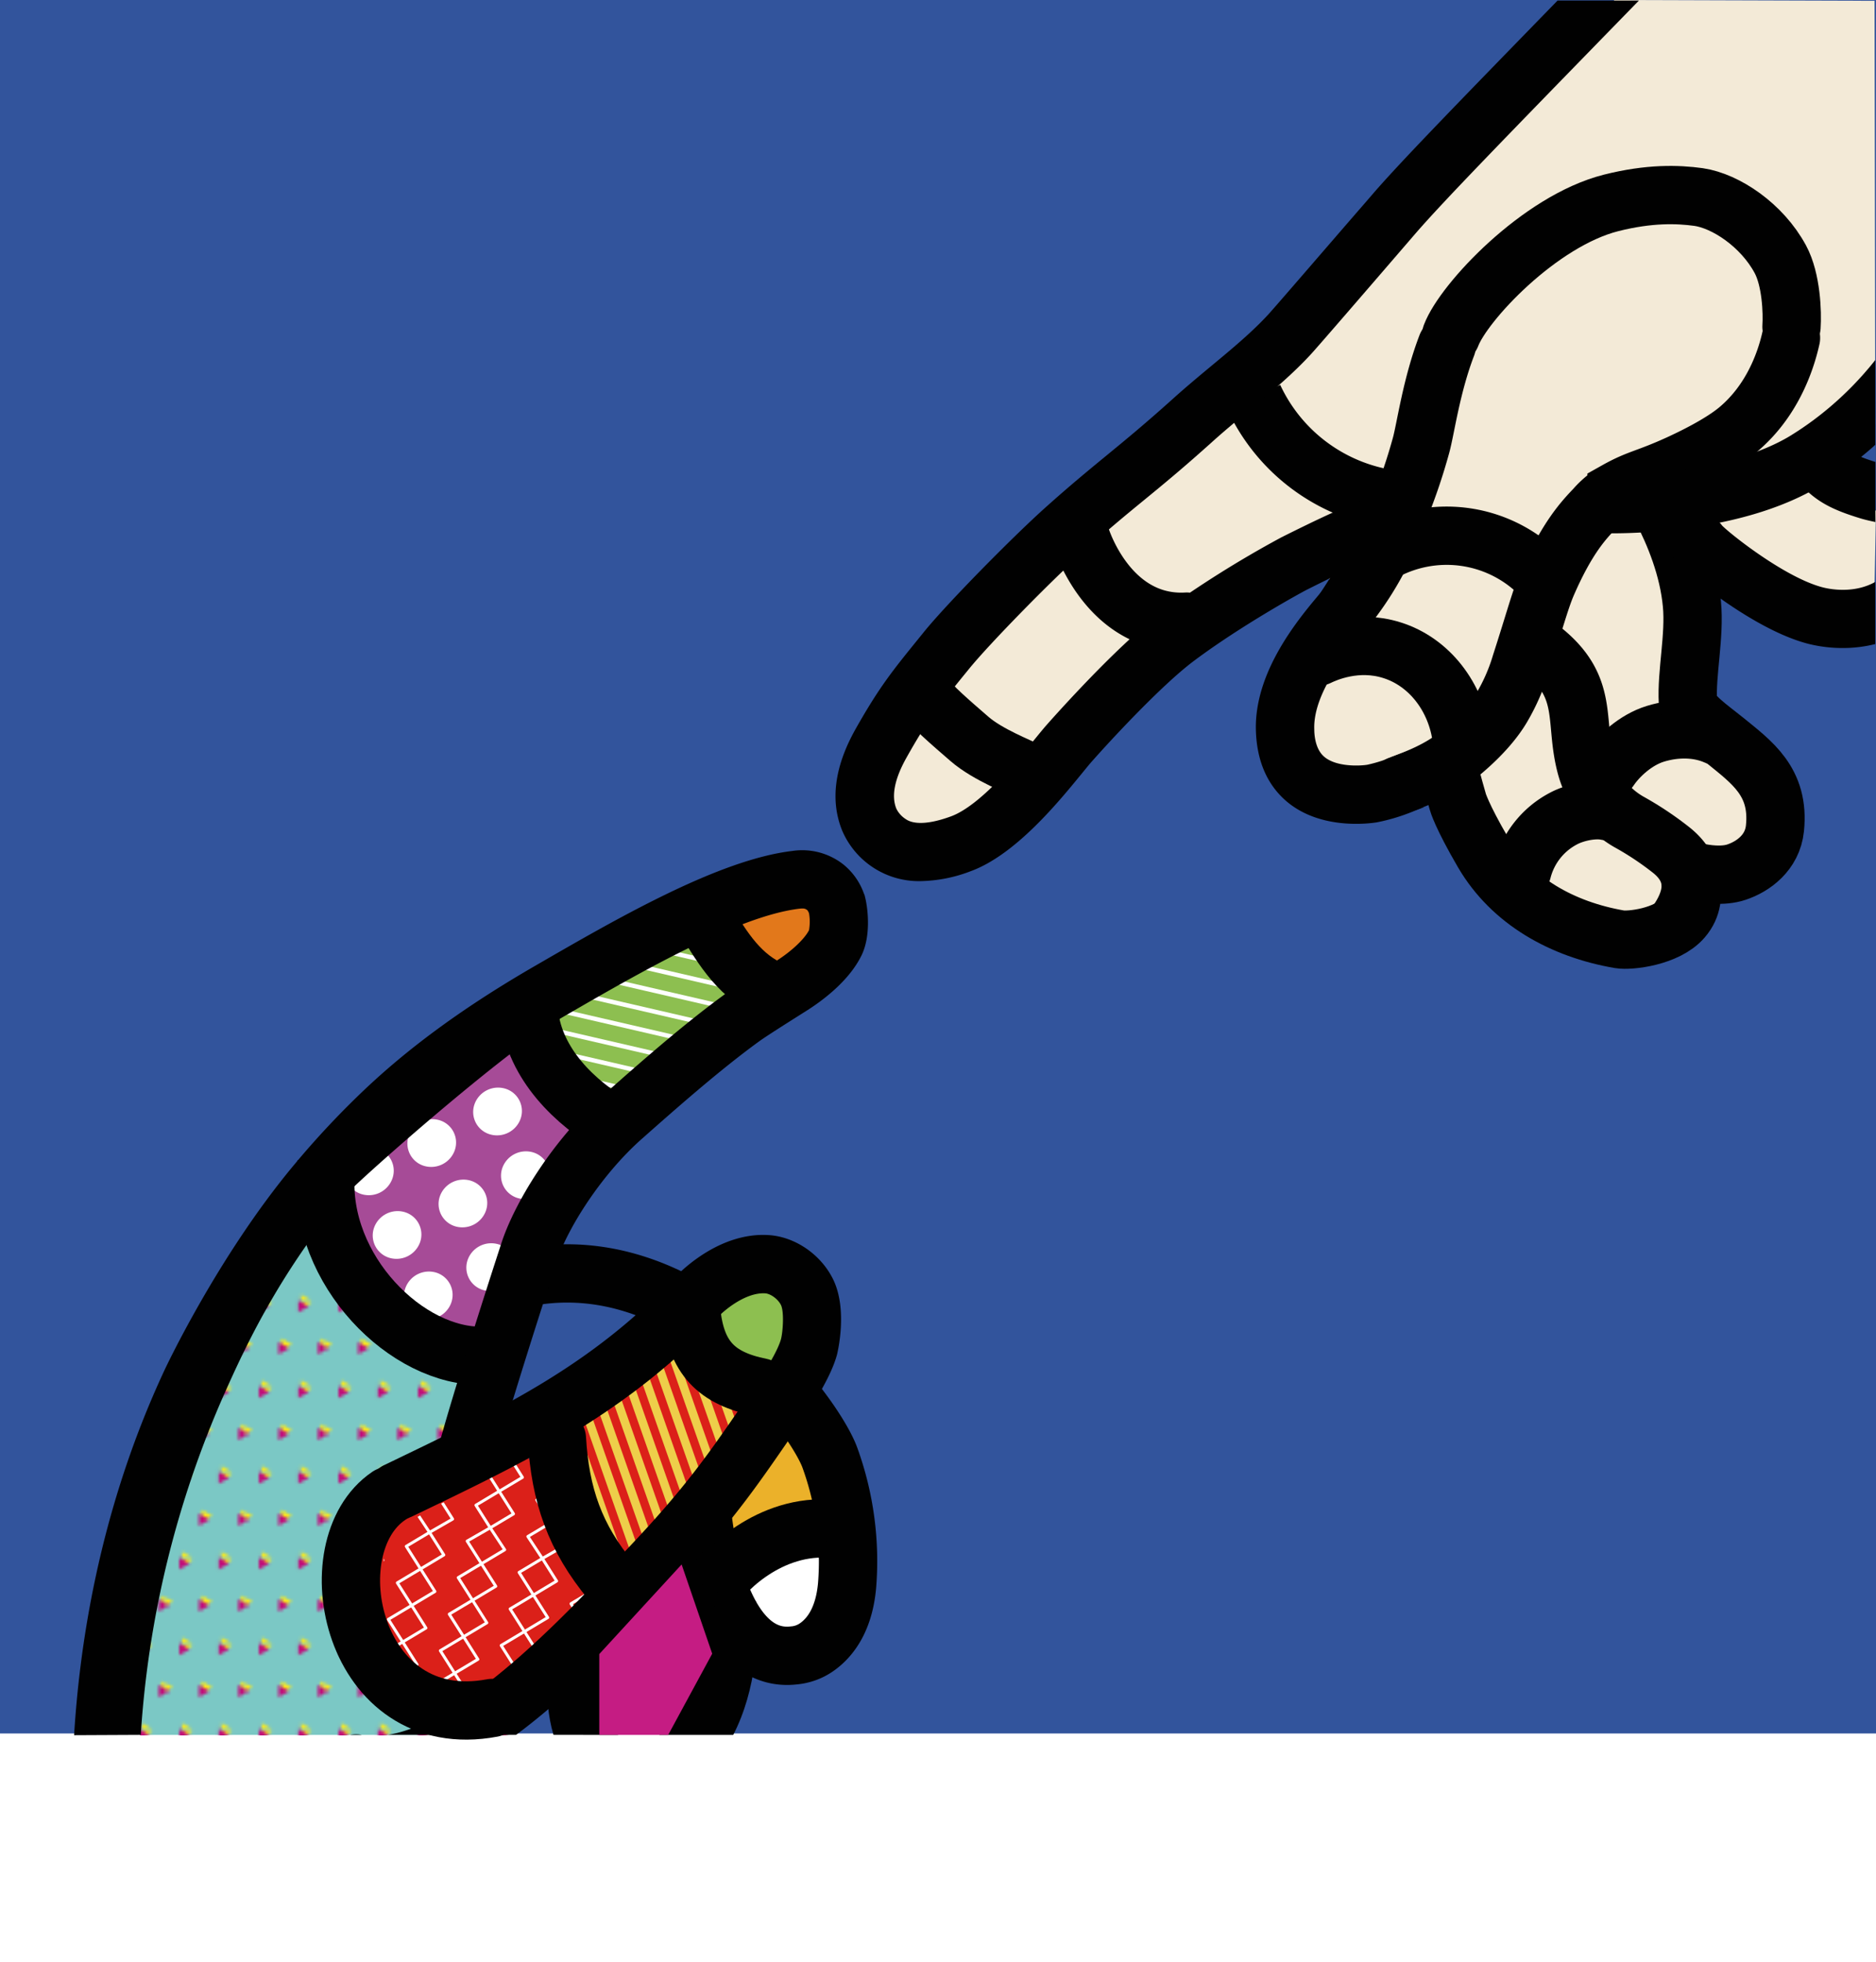 <?xml version="1.0" encoding="UTF-8"?> <svg xmlns="http://www.w3.org/2000/svg" xmlns:xlink="http://www.w3.org/1999/xlink" viewBox="0 0 643.4 673.04"> <defs> <style>.cls-1,.cls-14,.cls-2,.cls-23,.cls-24{fill:none;}.cls-1{clip-rule:evenodd;}.cls-3{fill:#feeb17;}.cls-11,.cls-12,.cls-14,.cls-16,.cls-17,.cls-18,.cls-20,.cls-21,.cls-26,.cls-3,.cls-4,.cls-6,.cls-7,.cls-8,.cls-9{fill-rule:evenodd;}.cls-4{fill:#c2087a;}.cls-12,.cls-5{fill:#32549c;}.cls-6{fill:#a64b97;}.cls-7{fill:#db2019;}.cls-8{fill:#7bc8c5;}.cls-9{fill:url(#треугольники_4);}.cls-10{clip-path:url(#clip-path);}.cls-11{fill:#ebb12a;}.cls-13{clip-path:url(#clip-path-2);}.cls-14{stroke:#fff;stroke-linejoin:round;}.cls-15{clip-path:url(#clip-path-3);}.cls-16{fill:#eece4a;}.cls-17{fill:#8dbf50;}.cls-18{fill:#e2781b;}.cls-19{clip-path:url(#clip-path-4);}.cls-20,.cls-21{fill:#fff;}.cls-21,.cls-23,.cls-24,.cls-28{stroke:#010101;}.cls-21{stroke-miterlimit:22.93;}.cls-22{clip-path:url(#clip-path-5);}.cls-23,.cls-24,.cls-28{stroke-miterlimit:10;stroke-width:20px;}.cls-24,.cls-28{stroke-linecap:round;}.cls-25{fill:#010101;}.cls-26{fill:#c51c83;}.cls-27{fill:#f3ead7;}.cls-28{fill:#ddcbba;}</style> <pattern id="треугольники_4" data-name="треугольники 4" width="25.74" height="27.46" patternTransform="translate(-24.66 -23.65) scale(1.05)" patternUnits="userSpaceOnUse" viewBox="0 0 25.74 27.46"> <rect class="cls-2" width="25.74" height="27.46"></rect> <polygon class="cls-3" points="21.27 27.46 19.56 26.47 17.84 25.48 17.84 27.46 17.84 29.44 19.56 28.45 21.27 27.46 21.27 27.46"></polygon> <polygon class="cls-4" points="20.34 28.73 18.62 27.74 16.91 26.75 16.91 28.73 16.91 30.71 18.62 29.72 20.34 28.73 20.34 28.73"></polygon> <polygon class="cls-3" points="8.4 27.46 6.69 26.47 4.97 25.48 4.97 27.46 4.97 29.44 6.69 28.45 8.4 27.46 8.4 27.46"></polygon> <polygon class="cls-4" points="7.46 28.73 5.75 27.74 4.03 26.75 4.03 28.73 4.03 30.71 5.75 29.72 7.46 28.73 7.46 28.73"></polygon> <polygon class="cls-3" points="27.71 13.73 25.99 12.74 24.28 11.75 24.28 13.73 24.28 15.71 25.99 14.72 27.71 13.73 27.71 13.73"></polygon> <polygon class="cls-4" points="26.77 15 25.06 14.01 23.34 13.02 23.34 15 23.34 16.98 25.06 15.99 26.77 15 26.77 15"></polygon> <polygon class="cls-3" points="14.84 13.73 13.12 12.74 11.41 11.75 11.41 13.73 11.41 15.71 13.12 14.72 14.84 13.73 14.84 13.73"></polygon> <polygon class="cls-4" points="13.9 15 12.18 14.01 10.47 13.02 10.47 15 10.47 16.98 12.18 15.99 13.9 15 13.9 15"></polygon> <polygon class="cls-3" points="1.97 13.73 0.25 12.74 -1.47 11.75 -1.47 13.73 -1.47 15.71 0.25 14.72 1.97 13.73 1.97 13.73"></polygon> <polygon class="cls-4" points="1.03 15 -0.69 14.01 -2.4 13.02 -2.4 15 -2.4 16.98 -0.69 15.99 1.03 15 1.03 15"></polygon> <polygon class="cls-3" points="21.27 0 19.56 -0.99 17.84 -1.98 17.84 0 17.84 1.98 19.56 0.99 21.27 0 21.27 0"></polygon> <polygon class="cls-4" points="20.34 1.26 18.62 0.28 16.91 -0.71 16.91 1.26 16.91 3.25 18.62 2.26 20.34 1.26 20.34 1.26"></polygon> <polygon class="cls-3" points="8.4 0 6.69 -0.99 4.97 -1.98 4.97 0 4.97 1.98 6.69 0.99 8.4 0 8.4 0"></polygon> <polygon class="cls-4" points="7.46 1.26 5.75 0.28 4.03 -0.71 4.03 1.26 4.03 3.25 5.75 2.26 7.46 1.26 7.46 1.26"></polygon> </pattern> <clipPath id="clip-path"> <polygon class="cls-1" points="164.18 454.55 174.03 491.64 227.92 443.87 192.03 428.66 164.18 454.55"></polygon> </clipPath> <clipPath id="clip-path-2"> <polygon class="cls-1" points="131.38 556.12 141.71 574.45 172.7 579.45 206.36 548.46 184.37 497.14 131.71 526.79 131.38 556.12"></polygon> </clipPath> <clipPath id="clip-path-3"> <polygon class="cls-1" points="231.52 461.65 195.03 490.39 200.28 520.38 214.56 538.51 255.01 482.14 231.52 461.65"></polygon> </clipPath> <clipPath id="clip-path-4"> <polygon class="cls-1" points="115.11 406.66 128.55 441.65 162.54 462.4 197.53 386.67 175.53 356.68 115.11 406.66"></polygon> </clipPath> <clipPath id="clip-path-5"> <polygon class="cls-1" points="185.7 345.18 192.03 368.84 212.69 380.84 255.68 339.85 238.68 318.86 185.7 345.18"></polygon> </clipPath> </defs> <title>Ресурс 27</title> <g id="Слой_2" data-name="Слой 2"> <g id="Слой_5" data-name="Слой 5"> <rect class="cls-5" width="643.4" height="594.61"></rect> <polygon class="cls-6" points="114.39 403.5 132.05 441.15 163.71 459.48 199.36 386.84 175.53 356.68 114.39 403.5"></polygon> <polygon class="cls-7" points="124.48 520.67 180.96 499.45 204.45 547.19 162.53 582.55 122.31 560.25 124.48 520.67"></polygon> <polygon class="cls-8" points="83.14 435.06 108.08 412.53 161.54 475.64 157.04 504.13 127.05 526.13 129.05 571.62 181.03 583.11 174.53 595.11 48.32 595.11 48.57 515.63 83.14 435.06"></polygon> <polygon class="cls-9" points="82.81 435.22 107.75 412.7 161.21 475.81 156.71 504.3 126.72 526.3 128.72 571.78 180.7 583.28 174.2 595.28 47.99 595.28 48.24 515.8 82.81 435.22"></polygon> <polygon class="cls-7" points="214.78 537.44 263.12 474.6 228.05 455.22 191.68 493.04 214.78 537.44"></polygon> <g class="cls-10"> <polygon class="cls-11" points="140.03 388.06 139.71 389.38 317.1 430.53 317.42 429.22 140.03 388.06"></polygon> <polygon class="cls-11" points="137.93 396.6 137.61 397.91 315.01 439.06 315.33 437.75 137.93 396.6"></polygon> <polygon class="cls-11" points="135.84 405.14 135.52 406.45 312.91 447.6 313.23 446.29 135.84 405.14"></polygon> <polygon class="cls-11" points="133.74 413.67 133.42 414.98 310.82 456.13 311.14 454.82 133.74 413.67"></polygon> <polygon class="cls-11" points="131.65 422.21 131.33 423.52 308.72 464.67 309.04 463.36 131.65 422.21"></polygon> <polygon class="cls-11" points="129.55 430.74 129.23 432.06 306.63 473.21 306.95 471.9 129.55 430.74"></polygon> <polygon class="cls-11" points="127.46 439.28 127.14 440.59 304.53 481.74 304.85 480.43 127.46 439.28"></polygon> <polygon class="cls-11" points="125.36 447.81 125.04 449.13 302.44 490.28 302.76 488.97 125.36 447.81"></polygon> <polygon class="cls-11" points="123.27 456.35 122.95 457.66 300.34 498.81 300.66 497.5 123.27 456.35"></polygon> <polygon class="cls-11" points="121.17 464.89 120.85 466.2 298.25 507.35 298.57 506.04 121.17 464.89"></polygon> <polygon class="cls-11" points="119.08 473.42 118.76 474.74 296.15 515.89 296.47 514.58 119.08 473.42"></polygon> <polygon class="cls-11" points="116.98 481.96 116.66 483.27 294.06 524.42 294.38 523.11 116.98 481.96"></polygon> <polygon class="cls-11" points="114.89 490.5 114.57 491.81 291.96 532.96 292.28 531.65 114.89 490.5"></polygon> <polygon class="cls-11" points="112.79 499.03 112.47 500.34 289.87 541.5 290.19 540.18 112.79 499.03"></polygon> <polygon class="cls-11" points="110.7 507.57 110.38 508.88 287.77 550.03 288.09 548.72 110.7 507.57"></polygon> <polygon class="cls-11" points="112.37 509.34 113.86 509.69 145.6 380.33 144.12 379.99 112.37 509.34"></polygon> <polygon class="cls-11" points="122.03 511.58 123.52 511.93 155.26 382.58 153.78 382.23 122.03 511.58"></polygon> <polygon class="cls-11" points="131.69 513.82 133.18 514.17 164.93 384.82 163.44 384.47 131.69 513.82"></polygon> <polygon class="cls-11" points="141.36 516.07 142.84 516.41 174.59 387.06 173.1 386.71 141.36 516.07"></polygon> <polygon class="cls-11" points="151.02 518.31 152.5 518.65 184.25 389.3 182.77 388.96 151.02 518.31"></polygon> <polygon class="cls-11" points="160.68 520.55 162.16 520.89 193.91 391.54 192.43 391.2 160.68 520.55"></polygon> <polygon class="cls-11" points="170.34 522.79 171.83 523.13 203.57 393.78 202.09 393.44 170.34 522.79"></polygon> <polygon class="cls-11" points="180 525.03 181.49 525.38 213.24 396.02 211.75 395.68 180 525.03"></polygon> <polygon class="cls-11" points="189.67 527.27 191.15 527.62 222.9 398.27 221.41 397.92 189.67 527.27"></polygon> <polygon class="cls-11" points="199.33 529.51 200.81 529.86 232.56 400.51 231.08 400.16 199.33 529.51"></polygon> <polygon class="cls-11" points="208.99 531.75 210.47 532.1 242.22 402.75 240.74 402.4 208.99 531.75"></polygon> <polygon class="cls-11" points="218.65 534 220.14 534.34 251.88 404.99 250.4 404.65 218.65 534"></polygon> <polygon class="cls-11" points="228.31 536.24 229.8 536.58 261.55 407.23 260.06 406.89 228.31 536.24"></polygon> <polygon class="cls-11" points="237.98 538.48 239.46 538.82 271.21 409.47 269.73 409.13 237.98 538.48"></polygon> <polygon class="cls-11" points="247.64 540.72 249.12 541.07 280.87 411.71 279.39 411.37 247.64 540.72"></polygon> <polygon class="cls-11" points="257.3 542.96 258.78 543.31 290.53 413.96 289.05 413.61 257.3 542.96"></polygon> <polygon class="cls-11" points="266.96 545.2 268.45 545.55 300.19 416.2 298.71 415.85 266.96 545.2"></polygon> <polygon class="cls-11" points="276.62 547.45 278.11 547.79 309.86 418.44 308.37 418.09 276.62 547.45"></polygon> <polygon class="cls-11" points="286.29 549.69 287.77 550.03 319.52 420.68 318.04 420.34 286.29 549.69"></polygon> <polygon class="cls-11" points="142.12 379.53 141.8 380.84 319.2 421.99 319.52 420.68 142.12 379.53"></polygon> </g> <polygon class="cls-12" points="178.53 435.65 174.03 491.64 234.02 447.65 210.47 432.84 178.53 435.65"></polygon> <g class="cls-13"> <polyline class="cls-14" points="121.31 381.31 113.39 385.86 118.3 393.62 110.32 398.39 115.23 406.14 107.25 410.92 112.17 418.67 104.19 423.45 109.1 431.2 101.12 435.97 106.04 443.73 98.11 448.28 103.02 456.04 95.04 460.81 99.96 468.57 91.97 473.34 96.89 481.1 88.91 485.87 93.82 493.63 85.84 498.4 90.76 506.15 82.83 510.71 87.74 518.46 79.76 523.24 84.68 530.99 76.69 535.76 81.61 543.52 73.63 548.29 78.54 556.05 70.56 560.82 75.48 568.58 67.55 573.13 72.46 580.89 64.48 585.66 69.4 593.41 61.42 598.19 66.33 605.94 58.35 610.72 63.26 618.47 55.28 623.24 60.2 631"></polyline> <polyline class="cls-14" points="121.31 381.31 126.28 388.85 118.3 393.62 123.22 401.37 115.23 406.14 120.15 413.9 112.17 418.67 117.08 426.43 109.1 431.2 114.02 438.96 106.04 443.73 111 451.27 103.02 456.04 107.94 463.8 99.96 468.57 104.87 476.32 96.89 481.1 101.8 488.85 93.82 493.63 98.74 501.38 90.76 506.15 95.72 513.69 87.74 518.46 92.66 526.22 84.68 530.99 89.59 538.75 81.61 543.52 86.53 551.28 78.54 556.05 83.46 563.8 75.48 568.58 80.44 576.12 72.46 580.89 77.38 588.64 69.4 593.41 74.31 601.17 66.33 605.94 71.25 613.7 63.26 618.47 68.18 626.23 60.2 631"></polyline> <polyline class="cls-14" points="134.21 384.29 139.18 391.83 131.2 396.6 136.11 404.36 128.13 409.13 133.05 416.89 125.06 421.66 129.98 429.41 122 434.19 126.91 441.94 118.93 446.71 123.9 454.25 115.92 459.02 120.83 466.78 112.85 471.55 117.77 479.31 109.79 484.08 114.7 491.84 106.72 496.61 111.63 504.37 103.65 509.14 108.62 516.68 100.64 521.45 105.55 529.2 97.57 533.98 102.49 541.73 94.51 546.5 99.42 554.26 91.44 559.03 96.36 566.79 88.37 571.56 93.34 579.1 85.36 583.87 90.28 591.63 82.29 596.4 87.21 604.15 79.23 608.93 84.14 616.68 76.16 621.46 81.08 629.21 73.09 633.98"></polyline> <polyline class="cls-14" points="147.11 387.27 139.18 391.83 144.09 399.58 136.11 404.36 141.03 412.11 133.05 416.89 137.96 424.64 129.98 429.41 134.9 437.17 126.91 441.94 131.83 449.7 123.9 454.25 128.81 462.01 120.83 466.78 125.75 474.54 117.77 479.31 122.68 487.06 114.7 491.84 119.61 499.59 111.63 504.37 116.55 512.12 108.62 516.68 113.54 524.43 105.55 529.2 110.47 536.96 102.49 541.73 107.4 549.49 99.42 554.26 104.34 562.02 96.36 566.79 101.27 574.54 93.34 579.1 98.26 586.86 90.28 591.63 95.19 599.38 87.21 604.15 92.12 611.91 84.14 616.68 89.06 624.44 81.08 629.21 85.99 636.97"></polyline> <polyline class="cls-14" points="160 390.26 152.08 394.81 156.99 402.57 149.01 407.34 153.92 415.1 145.94 419.87 150.86 427.63 142.88 432.4 147.79 440.15 139.81 444.93 144.72 452.68 136.8 457.24 141.71 464.99 133.73 469.76 138.65 477.52 130.66 482.29 135.58 490.05 127.6 494.82 132.51 502.58 124.53 507.35 129.44 515.11 121.52 519.66 126.43 527.41 118.45 532.19 123.37 539.94 115.38 544.72 120.3 552.47 112.32 557.25 117.23 565 109.25 569.77 114.17 577.53 106.24 582.08 111.15 589.84 103.17 594.61 108.09 602.37 100.11 607.14 105.02 614.9 97.04 619.67 101.95 627.42 93.97 632.2 98.89 639.95"></polyline> <polyline class="cls-14" points="160 390.26 164.97 397.8 156.99 402.57 161.91 410.32 153.92 415.1 158.84 422.85 150.86 427.63 155.77 435.38 147.79 440.15 152.71 447.91 144.72 452.68 149.69 460.22 141.71 464.99 146.63 472.75 138.65 477.52 143.56 485.28 135.58 490.05 140.49 497.81 132.51 502.58 137.43 510.33 129.44 515.11 134.41 522.64 126.43 527.41 131.35 535.17 123.37 539.94 128.28 547.7 120.3 552.47 125.21 560.23 117.23 565 122.15 572.76 114.17 577.53 119.13 585.07 111.15 589.84 116.07 597.6 108.09 602.37 113 610.12 105.02 614.9 109.93 622.65 101.95 627.42 106.87 635.18 98.89 639.95"></polyline> <polyline class="cls-14" points="172.9 393.24 177.87 400.78 169.89 405.55 174.8 413.31 166.82 418.08 171.74 425.84 163.75 430.61 168.67 438.37 160.69 443.14 165.6 450.89 157.62 455.67 162.59 463.2 154.61 467.98 159.52 475.73 151.54 480.5 156.46 488.26 148.47 493.03 153.39 500.79 145.41 505.56 150.32 513.32 142.34 518.09 147.31 525.63 139.33 530.4 144.24 538.16 136.26 542.93 141.18 550.68 133.19 555.46 138.11 563.21 130.13 567.99 135.04 575.74 127.06 580.51 132.03 588.05 124.05 592.82 128.96 600.58 120.98 605.35 125.9 613.11 117.92 617.88 122.83 625.64 114.85 630.41 119.77 638.16 111.78 642.94"></polyline> <polyline class="cls-14" points="185.8 396.23 177.87 400.78 182.78 408.54 174.8 413.31 179.72 421.07 171.74 425.84 176.65 433.59 168.67 438.37 173.58 446.12 165.6 450.89 170.52 458.65 162.59 463.2 167.5 470.96 159.52 475.73 164.44 483.49 156.46 488.26 161.37 496.02 153.39 500.79 158.31 508.55 150.32 513.32 155.24 521.07 147.31 525.63 152.22 533.38 144.24 538.16 149.16 545.91 141.18 550.68 146.09 558.44 138.11 563.21 143.03 570.97 135.04 575.74 139.96 583.5 132.03 588.05 136.95 595.81 128.96 600.58 133.88 608.34 125.9 613.11 130.81 620.86 122.83 625.64 127.75 633.39 119.77 638.16 124.68 645.92"></polyline> <polyline class="cls-14" points="198.69 399.21 190.76 403.76 195.68 411.52 187.7 416.29 192.61 424.05 184.63 428.82 189.55 436.58 181.56 441.35 186.48 449.11 178.5 453.88 183.41 461.63 175.49 466.19 180.4 473.94 172.42 478.72 177.33 486.47 169.35 491.25 174.27 499 166.29 503.77 171.2 511.53 163.22 516.3 168.13 524.06 160.21 528.61 165.12 536.37 157.14 541.14 162.06 548.9 154.07 553.67 158.99 561.42 151.01 566.2 155.92 573.95 147.94 578.73 152.85 586.48 144.93 591.03 149.84 598.79 141.86 603.56 146.78 611.32 138.79 616.09 143.71 623.85 135.73 628.62 140.64 636.38 132.66 641.15 137.58 648.9"></polyline> <polyline class="cls-14" points="198.69 399.21 203.66 406.75 195.68 411.52 200.59 419.28 192.61 424.05 197.53 431.81 189.55 436.58 194.46 444.33 186.48 449.11 191.4 456.86 183.41 461.63 188.38 469.17 180.4 473.94 185.32 481.7 177.33 486.47 182.25 494.23 174.27 499 179.18 506.76 171.2 511.53 176.12 519.29 168.13 524.06 173.1 531.6 165.12 536.37 170.04 544.12 162.06 548.9 166.97 556.65 158.99 561.42 163.9 569.18 155.92 573.95 160.84 581.71 152.85 586.48 157.82 594.02 149.84 598.79 154.76 606.55 146.78 611.32 151.69 619.08 143.71 623.85 148.62 631.6 140.64 636.38 145.56 644.13 137.58 648.9"></polyline> <polyline class="cls-14" points="211.59 402.19 216.56 409.73 208.58 414.5 213.49 422.26 205.51 427.03 210.43 434.79 202.44 439.56 207.36 447.32 199.38 452.09 204.29 459.85 196.31 464.62 201.28 472.16 193.3 476.93 198.21 484.69 190.23 489.46 195.15 497.21 187.16 501.99 192.08 509.74 184.1 514.51 189.01 522.27 181.03 527.04 186 534.58 178.02 539.35 182.93 547.11 174.95 551.88 179.87 559.64 171.88 564.41 176.8 572.16 168.82 576.94 173.73 584.69 165.75 589.47 170.72 597 162.74 601.77 167.65 609.53 159.67 614.3 164.59 622.06 156.6 626.83 161.52 634.59 153.54 639.36 158.45 647.12 150.47 651.89"></polyline> <polyline class="cls-14" points="224.49 405.18 216.56 409.73 221.47 417.49 213.49 422.26 218.41 430.02 210.43 434.79 215.34 442.55 207.36 447.32 212.27 455.07 204.29 459.85 209.21 467.6 201.28 472.16 206.19 479.91 198.21 484.69 203.13 492.44 195.15 497.21 200.06 504.97 192.08 509.74 196.99 517.5 189.01 522.27 193.93 530.03 186 534.58 190.91 542.34 182.93 547.11 187.85 554.86 179.87 559.64 184.78 567.39 176.8 572.16 181.71 579.92 173.73 584.69 178.65 592.45 170.72 597 175.63 604.76 167.65 609.53 172.57 617.29 164.59 622.06 169.5 629.82 161.52 634.59 166.44 642.34 158.45 647.12 163.37 654.87"></polyline> <polyline class="cls-14" points="237.38 408.16 229.45 412.72 234.37 420.47 226.39 425.25 231.3 433 223.32 437.77 228.24 445.53 220.25 450.3 225.17 458.06 217.19 462.83 222.1 470.59 214.18 475.14 219.09 482.9 211.11 487.67 216.02 495.43 208.04 500.2 212.96 507.95 204.97 512.73 209.89 520.48 201.91 525.25 206.82 533.01 198.9 537.56 203.81 545.32 195.83 550.09 200.74 557.85 192.76 562.62 197.68 570.38 189.7 575.15 194.61 582.9 186.63 587.68 191.54 595.43 183.62 599.99 188.53 607.74 180.55 612.51 185.46 620.27 177.48 625.04 182.4 632.8 174.42 637.57 179.33 645.33 171.35 650.1 176.26 657.86"></polyline> <polyline class="cls-14" points="237.38 408.16 242.35 415.7 234.37 420.47 239.28 428.23 231.3 433 236.22 440.76 228.24 445.53 233.15 453.29 225.17 458.06 230.08 465.81 222.1 470.59 227.07 478.12 219.09 482.9 224 490.65 216.02 495.43 220.94 503.18 212.96 507.95 217.87 515.71 209.89 520.48 214.81 528.24 206.82 533.01 211.79 540.55 203.81 545.32 208.72 553.08 200.74 557.85 205.66 565.6 197.68 570.38 202.59 578.13 194.61 582.9 199.53 590.66 191.54 595.43 196.51 602.97 188.53 607.74 193.45 615.5 185.46 620.27 190.38 628.03 182.4 632.8 187.31 640.56 179.33 645.33 184.25 653.08 176.26 657.86"></polyline> <polyline class="cls-14" points="250.28 411.15 255.25 418.69 247.27 423.46 252.18 431.21 244.2 435.99 249.11 443.74 241.13 448.51 246.05 456.27 238.07 461.04 242.98 468.8 235 473.57 239.97 481.11 231.99 485.88 236.9 493.64 228.92 498.41 233.83 506.17 225.85 510.94 230.77 518.69 222.79 523.47 227.7 531.22 219.72 535.99 224.69 543.53 216.71 548.3 221.62 556.06 213.64 560.83 218.56 568.59 210.57 573.36 215.49 581.12 207.51 585.89 212.42 593.64 204.44 598.42 209.41 605.96 201.43 610.73 206.34 618.48 198.36 623.25 203.28 631.01 195.29 635.78 200.21 643.54 192.23 648.31 197.14 656.07 189.16 660.84"></polyline> <polyline class="cls-14" points="263.18 414.13 255.25 418.69 260.16 426.44 252.18 431.21 257.1 438.97 249.11 443.74 254.03 451.5 246.05 456.27 250.96 464.03 242.98 468.8 247.9 476.56 239.97 481.11 244.88 488.87 236.9 493.64 241.82 501.39 233.83 506.17 238.75 513.92 230.77 518.69 235.68 526.45 227.7 531.22 232.62 538.98 224.69 543.53 229.6 551.29 221.62 556.06 226.54 563.82 218.56 568.59 223.47 576.34 215.49 581.12 220.4 588.87 212.42 593.64 217.34 601.4 209.41 605.96 214.32 613.71 206.34 618.48 211.26 626.24 203.28 631.01 208.19 638.77 200.21 643.54 205.12 651.3 197.14 656.07 202.06 663.82"></polyline> <polyline class="cls-14" points="276.07 417.12 268.14 421.67 273.06 429.43 265.08 434.2 269.99 441.95 262.01 446.73 266.93 454.48 258.94 459.25 263.86 467.01 255.88 471.78 260.79 479.54 252.86 484.09 257.78 491.85 249.8 496.62 254.71 504.38 246.73 509.15 251.65 516.9 243.66 521.68 248.58 529.43 240.6 534.21 245.51 541.96 237.59 546.52 242.5 554.27 234.52 559.04 239.43 566.8 231.45 571.57 236.37 579.33 228.38 584.1 233.3 591.86 225.32 596.63 230.23 604.38 222.31 608.94 227.22 616.7 219.24 621.47 224.15 629.22 216.17 634 221.09 641.75 213.11 646.52 218.02 654.28 210.04 659.05 214.95 666.81"></polyline> <polyline class="cls-14" points="276.07 417.12 281.04 424.65 273.06 429.43 277.97 437.18 269.99 441.95 274.91 449.71 266.93 454.48 271.84 462.24 263.86 467.01 268.77 474.77 260.79 479.54 265.76 487.08 257.78 491.85 262.69 499.61 254.71 504.38 259.63 512.13 251.65 516.9 256.56 524.66 248.58 529.43 253.49 537.19 245.51 541.96 250.48 549.5 242.5 554.27 247.41 562.03 239.43 566.8 244.35 574.56 236.37 579.33 241.28 587.09 233.3 591.86 238.22 599.61 230.23 604.38 235.2 611.92 227.22 616.7 232.13 624.45 224.15 629.22 229.07 636.98 221.09 641.75 226 649.51 218.02 654.28 222.94 662.04 214.95 666.81"></polyline> <polyline class="cls-14" points="288.97 420.1 293.94 427.64 285.95 432.41 290.87 440.17 282.89 444.94 287.8 452.69 279.82 457.47 284.74 465.22 276.75 470 281.67 477.75 273.69 482.52 278.66 490.06 270.68 494.83 275.59 502.59 267.61 507.36 272.52 515.12 264.54 519.89 269.46 527.64 261.48 532.42 266.39 540.17 258.41 544.95 263.38 552.48 255.4 557.26 260.31 565.01 252.33 569.78 257.24 577.54 249.26 582.31 254.18 590.07 246.2 594.84 251.11 602.6 243.13 607.37 248.1 614.91 240.12 619.68 245.03 627.43 237.05 632.21 241.97 639.96 233.98 644.74 238.9 652.49 230.92 657.26 235.83 665.02 227.85 669.79"></polyline> <polyline class="cls-14" points="301.86 423.08 293.94 427.64 298.85 435.39 290.87 440.17 295.79 447.92 287.8 452.69 292.72 460.45 284.74 465.22 289.65 472.98 281.67 477.75 286.58 485.51 278.66 490.06 283.57 497.82 275.59 502.59 280.5 510.35 272.52 515.12 277.44 522.87 269.46 527.64 274.37 535.4 266.39 540.17 271.31 547.93 263.38 552.48 268.29 560.24 260.31 565.01 265.23 572.77 257.24 577.54 262.16 585.3 254.18 590.07 259.09 597.83 251.11 602.6 256.03 610.35 248.1 614.91 253.01 622.66 245.03 627.43 249.95 635.19 241.97 639.96 246.88 647.72 238.9 652.49 243.81 660.25 235.83 665.02 240.75 672.78"></polyline> </g> <g class="cls-15"> <path class="cls-16" d="M266.94,372.3l61,174-2.72,1-61-174,2.72-1ZM71.4,441.3l61,174-2.72,1-61-174,2.71-1Zm5.44-1.92,61,174-2.72,1-61-174,2.72-1Zm5.43-1.91,61,174-2.72,1-61-174,2.72-.95Zm5.43-1.92,61,174-2.72,1-61-174,2.72-1Zm5.43-1.92,61,174-2.71,1-61-174,2.72-1Zm5.43-1.91,61,174-2.71,1-61-174,2.71-.95ZM104,429.8l61,174-2.71,1-61-174,2.71-1Zm5.43-1.92,61,174-2.72,1-61-174,2.71-1Zm5.44-1.91,61,174-2.72,1-61-174,2.72-.95Zm5.43-1.92,61,174-2.72,1-61-174,2.72-1Zm5.43-1.92,61,174-2.72,1-61-174,2.72-1Zm5.43-1.91,61,174-2.71,1-61-174,2.71-.95Zm5.43-1.92,61,174-2.71,1-61-174,2.71-1Zm5.43-1.92,61,174-2.71,1-61-174,2.71-1Zm5.44-1.91,61,174-2.72,1-61-174,2.72-.95Zm5.43-1.92,61,174-2.72,1-61-174,2.72-1Zm5.43-1.92,61,174-2.72,1-61-174,2.72-1Zm5.43-1.91,61,174-2.71,1-61-174,2.72-.95Zm5.43-1.92,61,174-2.71,1-61-174,2.71-1Zm5.43-1.92,61,174-2.71,1-61-174,2.71-1ZM180,403l61,174-2.72,1-61-174L180,403Zm5.44-1.92,61,174-2.72,1-61-174,2.72-1Zm5.43-1.92,61,174-2.72,1-61-174,2.72-1Zm5.43-1.91,61,174-2.72,1-61-174,2.72-1Zm5.43-1.92,61,174-2.71,1-61-174,2.72-1Zm5.43-1.92,61,174-2.71,1-61-174,2.71-1Zm5.43-1.91,61,174-2.71,1-61-174,2.71-1Zm5.43-1.92,61,174-2.72,1-61-174,2.71-1Zm5.44-1.92,61,174-2.72,1-61-174,2.72-1Zm5.43-1.91,61,174-2.72,1-61-174,2.72-1Zm5.43-1.92,61,174-2.72,1-61-174,2.72-1Zm5.43-1.92,61,174-2.71,1-61-174,2.71-1Zm5.43-1.91,61,174-2.71,1-61-174,2.71-1Zm5.43-1.92,61,174L309,553l-61-174,2.71-1Zm5.44-1.92,61,174-2.72,1-61-174,2.72-1Zm66.46,172-2.72,1-61-174,2.72-1Z"></path> </g> <polygon class="cls-17" points="233.69 316.38 179.41 346.96 185.13 370.29 207.4 382.83 261.1 340.1 233.69 316.38"></polygon> <polygon class="cls-18" points="269.81 298.19 240.56 320.59 256.64 332.35 270.75 342.93 283.8 312.84 269.81 298.19"></polygon> <g class="cls-19"> <path class="cls-20" d="M158.24,341.41a8.59,8.59,0,0,1-10.74,5.06A8,8,0,0,1,142.6,336,8.57,8.57,0,0,1,153.33,331,8,8,0,0,1,158.24,341.41Z"></path> <path class="cls-20" d="M146.37,372.94A8.59,8.59,0,0,1,135.63,378a8,8,0,0,1-4.9-10.43,8.58,8.58,0,0,1,10.73-5.06A8,8,0,0,1,146.37,372.94Z"></path> <path class="cls-20" d="M134.5,404.47a8.58,8.58,0,0,1-10.73,5.06,8,8,0,0,1-4.91-10.43A8.59,8.59,0,0,1,129.6,394,8,8,0,0,1,134.5,404.47Z"></path> <path class="cls-20" d="M122.63,436a8.57,8.57,0,0,1-10.73,5.06A8,8,0,0,1,107,430.63a8.59,8.59,0,0,1,10.74-5.06A8,8,0,0,1,122.63,436Z"></path> <path class="cls-20" d="M110.77,467.53A8.59,8.59,0,0,1,100,472.59a8,8,0,0,1-4.9-10.43,8.58,8.58,0,0,1,10.73-5.06A8,8,0,0,1,110.77,467.53Z"></path> <path class="cls-20" d="M135.68,352.21A8.58,8.58,0,0,1,125,357.27,8,8,0,0,1,120,346.84a8.59,8.59,0,0,1,10.74-5.06A8,8,0,0,1,135.68,352.21Z"></path> <path class="cls-20" d="M123.81,383.74a8.57,8.57,0,0,1-10.73,5.06,8,8,0,0,1-4.91-10.43,8.59,8.59,0,0,1,10.74-5.06A8,8,0,0,1,123.81,383.74Z"></path> <path class="cls-20" d="M112,415.27a8.59,8.59,0,0,1-10.74,5.06,8,8,0,0,1-4.9-10.43A8.58,8.58,0,0,1,107,404.84,8,8,0,0,1,112,415.27Z"></path> <path class="cls-20" d="M100.08,446.8a8.59,8.59,0,0,1-10.74,5.06,8,8,0,0,1-4.9-10.43,8.59,8.59,0,0,1,10.74-5.06A8,8,0,0,1,100.08,446.8Z"></path> <path class="cls-20" d="M190.32,352.44a8.59,8.59,0,0,1-10.74,5.06,8,8,0,0,1-4.9-10.43A8.57,8.57,0,0,1,185.41,342,8,8,0,0,1,190.32,352.44Z"></path> <path class="cls-20" d="M178.45,384A8.59,8.59,0,0,1,167.71,389a8,8,0,0,1-4.9-10.43,8.58,8.58,0,0,1,10.73-5.06A8,8,0,0,1,178.45,384Z"></path> <path class="cls-20" d="M166.58,415.5a8.58,8.58,0,0,1-10.73,5.06,8,8,0,0,1-4.91-10.43,8.59,8.59,0,0,1,10.74-5.06A8,8,0,0,1,166.58,415.5Z"></path> <path class="cls-20" d="M154.71,447A8.57,8.57,0,0,1,144,452.09a8,8,0,0,1-4.91-10.43,8.59,8.59,0,0,1,10.74-5.06A8,8,0,0,1,154.71,447Z"></path> <path class="cls-20" d="M142.85,478.56a8.59,8.59,0,0,1-10.74,5.06,8,8,0,0,1-4.9-10.43,8.58,8.58,0,0,1,10.73-5.06A8,8,0,0,1,142.85,478.56Z"></path> <path class="cls-20" d="M167.76,363.24A8.58,8.58,0,0,1,157,368.3a8,8,0,0,1-4.91-10.43,8.59,8.59,0,0,1,10.74-5.06A8,8,0,0,1,167.76,363.24Z"></path> <path class="cls-20" d="M155.89,394.77a8.57,8.57,0,0,1-10.73,5.06,8,8,0,0,1-4.91-10.43A8.59,8.59,0,0,1,151,384.34,8,8,0,0,1,155.89,394.77Z"></path> <path class="cls-20" d="M144,426.3a8.59,8.59,0,0,1-10.74,5.06,8,8,0,0,1-4.9-10.43,8.58,8.58,0,0,1,10.73-5.06A8,8,0,0,1,144,426.3Z"></path> <path class="cls-20" d="M132.16,457.83a8.59,8.59,0,0,1-10.74,5.06,8,8,0,0,1-4.9-10.43,8.59,8.59,0,0,1,10.74-5.06A8,8,0,0,1,132.16,457.83Z"></path> <path class="cls-20" d="M222.4,363.47a8.59,8.59,0,0,1-10.74,5.06,8,8,0,0,1-4.9-10.44,8.58,8.58,0,0,1,10.73-5A8,8,0,0,1,222.4,363.47Z"></path> <path class="cls-20" d="M210.53,395a8.59,8.59,0,0,1-10.74,5.06,8,8,0,0,1-4.9-10.44,8.58,8.58,0,0,1,10.73-5.05A8,8,0,0,1,210.53,395Z"></path> <path class="cls-20" d="M198.66,426.53a8.58,8.58,0,0,1-10.73,5.06A8,8,0,0,1,183,421.15a8.59,8.59,0,0,1,10.74-5A8,8,0,0,1,198.66,426.53Z"></path> <path class="cls-20" d="M186.79,458.06a8.57,8.57,0,0,1-10.73,5.06,8,8,0,0,1-4.91-10.44,8.59,8.59,0,0,1,10.74-5.05A8,8,0,0,1,186.79,458.06Z"></path> <path class="cls-20" d="M174.93,489.59a8.59,8.59,0,0,1-10.74,5.06,8,8,0,0,1-4.9-10.44,8.58,8.58,0,0,1,10.73-5A8,8,0,0,1,174.93,489.59Z"></path> <path class="cls-20" d="M199.84,374.27a8.58,8.58,0,0,1-10.73,5.06,8,8,0,0,1-4.91-10.43,8.59,8.59,0,0,1,10.74-5.06A8,8,0,0,1,199.84,374.27Z"></path> <path class="cls-20" d="M188,405.8a8.57,8.57,0,0,1-10.73,5.06,8,8,0,0,1-4.91-10.44,8.59,8.59,0,0,1,10.74-5.05A8,8,0,0,1,188,405.8Z"></path> <path class="cls-20" d="M176.11,437.33a8.59,8.59,0,0,1-10.74,5.06,8,8,0,0,1-4.9-10.44,8.58,8.58,0,0,1,10.73-5.05A8,8,0,0,1,176.11,437.33Z"></path> <path class="cls-20" d="M164.24,468.86a8.59,8.59,0,0,1-10.74,5.06,8,8,0,0,1-4.9-10.44,8.59,8.59,0,0,1,10.74-5.05A8,8,0,0,1,164.24,468.86Z"></path> </g> <polygon class="cls-11" points="249.35 521.21 250.51 525.46 279.84 515.63 277.42 501.72 269.76 491.86 249.35 521.21"></polygon> <polygon class="cls-21" points="280.17 524.3 252.35 545.79 261.51 557.12 273.51 561.12 283.34 549.29 280.17 524.3"></polygon> <g class="cls-22"> <polygon class="cls-20" points="143.69 212.59 143.34 214.04 337.16 258.89 337.52 257.44 143.69 212.59"></polygon> <polygon class="cls-20" points="142.03 219.39 141.67 220.84 335.5 265.69 335.86 264.24 142.03 219.39"></polygon> <polygon class="cls-20" points="140.36 226.19 140.01 227.64 333.83 272.49 334.19 271.04 140.36 226.19"></polygon> <polygon class="cls-20" points="138.7 232.99 138.34 234.44 332.17 279.29 332.53 277.84 138.7 232.99"></polygon> <polygon class="cls-20" points="137.03 239.79 136.68 241.25 330.5 286.09 330.86 284.64 137.03 239.79"></polygon> <polygon class="cls-20" points="135.37 246.59 135.01 248.04 328.84 292.89 329.2 291.44 135.37 246.59"></polygon> <polygon class="cls-20" points="133.71 253.39 133.35 254.85 327.18 299.69 327.53 298.24 133.71 253.39"></polygon> <polygon class="cls-20" points="132.04 260.19 131.68 261.65 325.51 306.5 325.87 305.04 132.04 260.19"></polygon> <polygon class="cls-20" points="130.38 266.99 130.02 268.45 323.85 313.3 324.2 311.84 130.38 266.99"></polygon> <polygon class="cls-20" points="128.71 273.79 128.35 275.25 322.18 320.1 322.54 318.64 128.71 273.79"></polygon> <polygon class="cls-20" points="127.05 280.59 126.69 282.05 320.52 326.9 320.87 325.44 127.05 280.59"></polygon> <polygon class="cls-20" points="125.38 287.39 125.03 288.85 318.85 333.7 319.21 332.24 125.38 287.39"></polygon> <polygon class="cls-20" points="123.72 294.19 123.36 295.65 317.19 340.5 317.55 339.04 123.72 294.19"></polygon> <polygon class="cls-20" points="122.05 300.99 121.7 302.45 315.52 347.3 315.88 345.84 122.05 300.99"></polygon> <polygon class="cls-20" points="120.39 307.79 120.03 309.25 313.86 354.1 314.22 352.64 120.39 307.79"></polygon> <polygon class="cls-20" points="118.72 314.6 118.37 316.05 220.74 339.74 312.19 360.9 312.55 359.44 118.72 314.6"></polygon> <polygon class="cls-20" points="117.06 321.39 116.7 322.85 310.53 367.7 310.89 366.24 117.06 321.39"></polygon> <polygon class="cls-20" points="115.39 328.19 115.04 329.65 308.87 374.5 309.22 373.04 115.39 328.19"></polygon> <polygon class="cls-20" points="113.73 335 113.37 336.45 307.2 381.3 307.56 379.84 113.73 335"></polygon> <polygon class="cls-20" points="112.07 341.8 111.71 343.25 305.54 388.1 305.89 386.64 112.07 341.8"></polygon> <polygon class="cls-20" points="110.4 348.6 110.05 350.05 303.87 394.9 304.23 393.44 110.4 348.6"></polygon> <polygon class="cls-20" points="108.74 355.4 108.38 356.85 302.21 401.7 302.56 400.25 108.74 355.4"></polygon> <polygon class="cls-20" points="107.07 362.2 106.72 363.65 300.54 408.5 300.9 407.05 107.07 362.2"></polygon> <polygon class="cls-20" points="105.41 369 105.05 370.45 298.88 415.3 299.24 413.85 105.41 369"></polygon> <polygon class="cls-20" points="103.74 375.8 103.39 377.25 297.21 422.1 297.57 420.65 103.74 375.8"></polygon> <polygon class="cls-20" points="102.08 382.6 101.72 384.05 295.55 428.9 295.91 427.45 102.08 382.6"></polygon> <polygon class="cls-20" points="100.41 389.4 100.06 390.85 293.88 435.7 294.24 434.25 100.41 389.4"></polygon> <polygon class="cls-20" points="98.75 396.2 98.39 397.65 292.22 442.5 292.58 441.05 98.75 396.2"></polygon> <polygon class="cls-20" points="97.08 403 96.73 404.45 290.56 449.3 290.91 447.85 97.08 403"></polygon> <polygon class="cls-20" points="95.42 409.8 95.06 411.25 288.89 456.1 289.25 454.65 95.42 409.8"></polygon> <polygon class="cls-20" points="93.76 416.6 93.4 418.06 287.23 462.9 287.58 461.45 93.76 416.6"></polygon> <polygon class="cls-20" points="92.09 423.4 91.73 424.86 285.56 469.7 285.92 468.25 92.09 423.4"></polygon> <polygon class="cls-20" points="90.43 430.2 90.07 431.66 283.9 476.5 284.25 475.05 90.43 430.2"></polygon> <polygon class="cls-20" points="88.76 437 88.41 438.46 282.23 483.31 282.59 481.85 88.76 437"></polygon> <polygon class="cls-20" points="87.1 443.8 86.74 445.26 280.57 490.11 280.93 488.65 87.1 443.8"></polygon> <polygon class="cls-20" points="85.43 450.61 85.08 452.06 278.9 496.91 279.26 495.45 85.43 450.61"></polygon> <polygon class="cls-20" points="145.36 205.79 145 207.24 338.83 252.09 339.18 250.64 145.36 205.79"></polygon> </g> <path class="cls-23" d="M242.9,317.07c6.34,10.54,12.57,19.6,24.57,23.81"></path> <path class="cls-23" d="M112,399.26c-4.46,33.43,25,64.7,51.38,65.78"></path> <path class="cls-23" d="M181.26,344.64c.46,17.46,13.18,31.41,27.46,40.29"></path> <path class="cls-23" d="M177.52,438.78c58.22-13.56,101.87,46.68,107.1,61.24a104,104,0,0,1,5.89,43.9c-1,11-5.31,17.58-10.58,21.19a16,16,0,0,1-7.65,2.72c-19.6,2.29-28.93-24-31.6-50"></path> <polygon class="cls-17" points="260.9 430.46 230.96 456.18 249.24 467.24 265.29 477.22 277.13 444.71 260.9 430.46"></polygon> <path class="cls-24" d="M237.12,450.1c1.64,15.55,8.46,22.72,23.73,25.79"></path> <path class="cls-24" d="M133.3,513.13c-25.77,17.47-12.63,81.75,35.49,72.73"></path> <path class="cls-24" d="M191,493.49c1.13,19.34,6.15,33.9,18.59,48.88.92,1.11,2.28,2,3.28,3"></path> <path class="cls-23" d="M244.37,545.4c2.29-4.8,17.86-22,39.3-21.1"></path> <path class="cls-25" d="M296.7,307.77l-.17-.7-.28-.67a22.47,22.47,0,0,0-7.16-10,22.83,22.83,0,0,0-17.35-4.51c-25.37,3-60.44,23.34-88.63,39.65-26.49,15.34-44.06,29.12-57,41.2a299.21,299.21,0,0,0-25.28,26.86C74.47,431.23,56.41,470,56.41,470c-23.13,49.58-29.24,96.65-31,125.2l22.87-.11A342.65,342.65,0,0,1,76.88,478.23C84.1,462,95.17,438.18,116.7,411.76c4.34-5.33,56.5-51.42,76.43-62.95,25.19-14.59,59.7-34.57,81-37.11,1.69-.2,2.08,0,2.8.53a7.56,7.56,0,0,1,.53,1,17.2,17.2,0,0,1,0,5.85c-1.55,3-5.9,7.15-11.14,10.48L263,331.65c-5.37,3.4-11.45,7.25-14.3,9.32-14.49,10.5-30.29,24.5-41.83,34.72-17.72,15.69-30.5,37.23-34.87,50.61-5.47,16.75-21.48,66.74-23.17,76.45l19.7,3.43c1.09-6.27,12.5-43.15,22.48-73.67,3.58-11,15-29.36,29.11-41.86,11.23-9.94,26.62-23.57,40.31-33.5,2.34-1.69,8.65-5.68,13.26-8.6l3.32-2.1c5-3.2,14.15-9.9,18.45-18.71C298.73,321.08,297.7,311.76,296.7,307.77Z"></path> <path class="cls-25" d="M140.88,520.39l2.69-1.29c38.24-18.41,71.28-34.31,102.54-67.22,2.86-3,9.94-8.62,16.31-8.24,1.9.11,4.43,2,5.42,4,1.13,2.35.67,9.2,0,11.74-1,3.55-4.51,9.81-10.58,18.59l-1.17,1.7c-13.55,19.74-21,30.62-41.55,52.28l-4.11,4.37c-16,17.08-51.24,54.63-77.36,58.76H177c18.88-14,36.07-32.33,48-45.08l4-4.29c21.61-22.81,29.4-34.15,43.53-54.72l1.13-1.65c5.18-7.5,11.38-17.09,13.44-24.81,0-.15,3.79-15-1.32-25.59-4.17-8.61-13.11-14.76-22.24-15.29-16.46-1-29.53,11.85-32,14.43-28.74,30.25-58.74,44.69-96.71,63l-2.69,1.3a10,10,0,1,0,8.67,18Z"></path> <path class="cls-25" d="M124.39,595.11l-.25,0a9.73,9.73,0,0,0-4.06,0Z"></path> <path class="cls-25" d="M226.09,595.11h25.37c8-15.41,9-34.56,7.8-45.77l-19.88,2.15C240.32,560.17,239.67,585.55,226.09,595.11Z"></path> <path class="cls-25" d="M212,595.11l-.45-.52c-4.67-5.77-4.72-18.54-2.7-28.64L189.23,562c-1,5.21-3.34,19.93.6,33.08Z"></path> <polygon class="cls-26" points="229.16 595.11 244.26 567.24 233.77 536.63 205.53 567.37 205.53 595.11 229.16 595.11"></polygon> <path class="cls-27" d="M642.9.28l.25,145.21-13.5,19.74,13.75,10-.75,38.24-63.73-17.25,5,58,19,17,6,17-31,6,.66,13.33-23.66,17.66-41-22-25.42-35.36-41.85-1.51,9.28-68.1-67.31,24-50,64-33.9,2.92L302.1,255l15.82-17.8,45.87-51.61,25.52-28.72,56-44L553.68,0Z"></path> <path class="cls-24" d="M522.09,298.64a28,28,0,0,1,14-17.79c4.18-2.27,10.56-3.52,14.81-2.65"></path> <path class="cls-24" d="M552.09,263.7c2.92-4.33,8.83-9.91,15.66-12,7.11-2.17,14.71-2.08,21,.75"></path> <path class="cls-23" d="M496.6,262.28c.47,2.09,1.51,6.32,3.39,12.79,0,0,1.23,4.6,8.68,17.38,9.75,16.69,27.16,26.35,46.75,29.74,3.63.62,16.24-.85,21.66-7.15,7.09-8.22-.7-17.28,4.46-16,3.4.86,9.39,1.67,14,.12,5.66-1.88,12.33-6.62,13.2-15,1.68-16.06-8-22.73-17.37-30.37-4.59-3.74-12.25-8.89-12.48-12.92-.56-10,2.42-22.62,1.38-33.65-2.32-24.79-19-46.43-20.64-50"></path> <path class="cls-24" d="M496.19,118.5c-5.25,13.74-7.15,27.93-8.75,34a197.32,197.32,0,0,1-8.24,24,237,237,0,0,1-18.5,33.12"></path> <path class="cls-24" d="M614.24,115.91c-2,9-6.88,21.93-18,31.33-4.46,3.77-11.9,8-20.66,12-11,5-13.64,4.83-21.17,9.06a29,29,0,0,0-7.46,6.14c-3.81,4-9.5,10-16.36,25.78-2.3,5.3-4.33,13-9,27.48A67.09,67.09,0,0,1,515,242.78c-2.38,4-6.49,9.06-13.14,14.74-7.82,6.69-16.16,9.59-22,11.8"></path> <path class="cls-23" d="M529.23,223.15C545.18,236,539.75,247.38,544,263a31.34,31.34,0,0,0,14.62,18.9,107.63,107.63,0,0,1,14.65,9.76c6.76,5.46,9.84,13.59,1.7,25"></path> <path class="cls-28" d="M317.33,238.88c1.54,2.83,8.72,9,15.16,14.58s17.45,9.66,19.37,10.87"></path> <path class="cls-23" d="M430,136.24a61.59,61.59,0,0,0,47,35"></path> <path class="cls-28" d="M371,185.23c1.13,3.12,8.38,22.24,26,27a31.27,31.27,0,0,0,10,1"></path> <path class="cls-24" d="M497.69,115c4.25-11.25,30.24-39.19,54.9-45.41,13.08-3.29,22.75-3,30-2,9.25,1.36,21.66,9.56,28,21.33,3.78,7,4.16,18.33,3.83,23.16"></path> <path class="cls-28" d="M474,189.56a45.21,45.21,0,0,1,53.32,6.66"></path> <path class="cls-24" d="M452,225.27c2.75-1.33,13.32-6.07,25.41-2.23,12.75,4,22.09,16,23.91,30.5"></path> <path class="cls-25" d="M329.83,232.52l2.45-3c6.64-8.24,28-30.1,39.38-40.32,8.73-7.83,14.54-12.6,20.7-17.65,6.55-5.37,13.32-10.92,23.79-20.35,3.74-3.36,7.86-6.78,11.83-10.08,7.54-6.26,15.33-12.73,21.76-19.77,2.51-2.74,19-21.84,33.07-38.18l2.46-2.85c9.39-10.9,30.25-32.32,71.82-75l5-5.13h-27.9c-36.17,37.15-55,56.52-64,67.07l-2.47,2.86C460.23,78.71,437.61,105,435,107.84c-5.5,6-12.43,11.77-19.77,17.86-4.13,3.43-8.4,7-12.43,10.61-10.13,9.12-16.72,14.52-23.09,19.75-6.06,5-12.33,10.1-21.39,18.23-11.14,10-33.75,32.92-41.59,42.66l-2.43,3c-8.33,10.29-12.91,16-20.9,30.18-7.23,12.88-8.75,24.63-4.5,34.93a28.6,28.6,0,0,0,26.78,17.18,50.07,50.07,0,0,0,17.27-3.42c15.24-5.58,29.9-23.5,37.78-33.13,1.24-1.52,2.31-2.82,3-3.66,6.05-6.91,24.25-26.72,35.72-35.32,16-12,36.74-23.44,39-24.55,2.85-1.43,5.82-2.91,8.85-4.37-.79,1.12-1.6,2.19-2.43,3.2l-1.73,2.06c-7.54,8.88-23.21,27.37-22.4,47.93.36,9.36,3.36,16.9,8.9,22.42,11.84,11.79,30.51,9,32.6,8.67a66.29,66.29,0,0,0,12.79-3.9c1.22-.48,2.9-1.13,3.46-1.26a8.15,8.15,0,0,1-5.88-1.4,9.14,9.14,0,0,1-3.95-6.13l19.75-3.13a10.85,10.85,0,0,0-5.3-7.75c-5.11-2.93-10.06-1-15.31,1a50.11,50.11,0,0,1-8.9,2.83c-2.68.43-11.2.8-15.15-3.13-2.79-2.77-3-7.49-3-9-.51-12.78,12.23-27.8,17.67-34.21.75-.89,1.41-1.67,1.95-2.33a115.27,115.27,0,0,0,12.78-20.38c5.71-11.43,7-16.05,3.66-20.95l-4.35-6.21-7.12,2.38c-11.7,3.89-24.61,10.19-35.8,15.78a365.14,365.14,0,0,0-42,26.44c-15.47,11.6-38.53,37.89-38.76,38.15-.95,1.09-2.12,2.51-3.47,4.17-6.19,7.57-19.08,23.31-29.19,27-9.65,3.54-13.84,2.1-15.48.93a8.92,8.92,0,0,1-3.21-3.55c-1.79-4.35-.63-10.24,3.45-17.51C318,247.19,321.69,242.59,329.83,232.52Z"></path> <path class="cls-25" d="M643.15,123.51a113.43,113.43,0,0,1-16.62,17,109.47,109.47,0,0,1-12.76,9.12c-19.33,11.58-50.64,13.73-64.5,13.25l-.69,20c.67,0,2.1.06,4.15.06,12.3,0,46.74-1.41,71.31-16.14a130.27,130.27,0,0,0,15.24-10.87q2-1.63,3.87-3.35Z"></path> <path class="cls-25" d="M638,177.79c1.77.54,3.5.92,5.19,1.27v-20.6c-7.22-2.27-9.25-3.68-11.8-6.84a10,10,0,0,0-15.56,12.56C622,171.81,628.09,174.75,638,177.79Z"></path> <path class="cls-25" d="M643.15,199.61c-7.27,4.07-15.4,2.52-17.84,1.91-12.66-3.18-31.3-17.86-34.66-21.21a10,10,0,0,0-17.28,9.79c1.41,3.37,7.38,8.74,17.74,15.94,7.7,5.36,19,12.29,29.34,14.87A48.39,48.39,0,0,0,632,222.28a45.3,45.3,0,0,0,11.15-1.36Z"></path> </g> </g> </svg> 